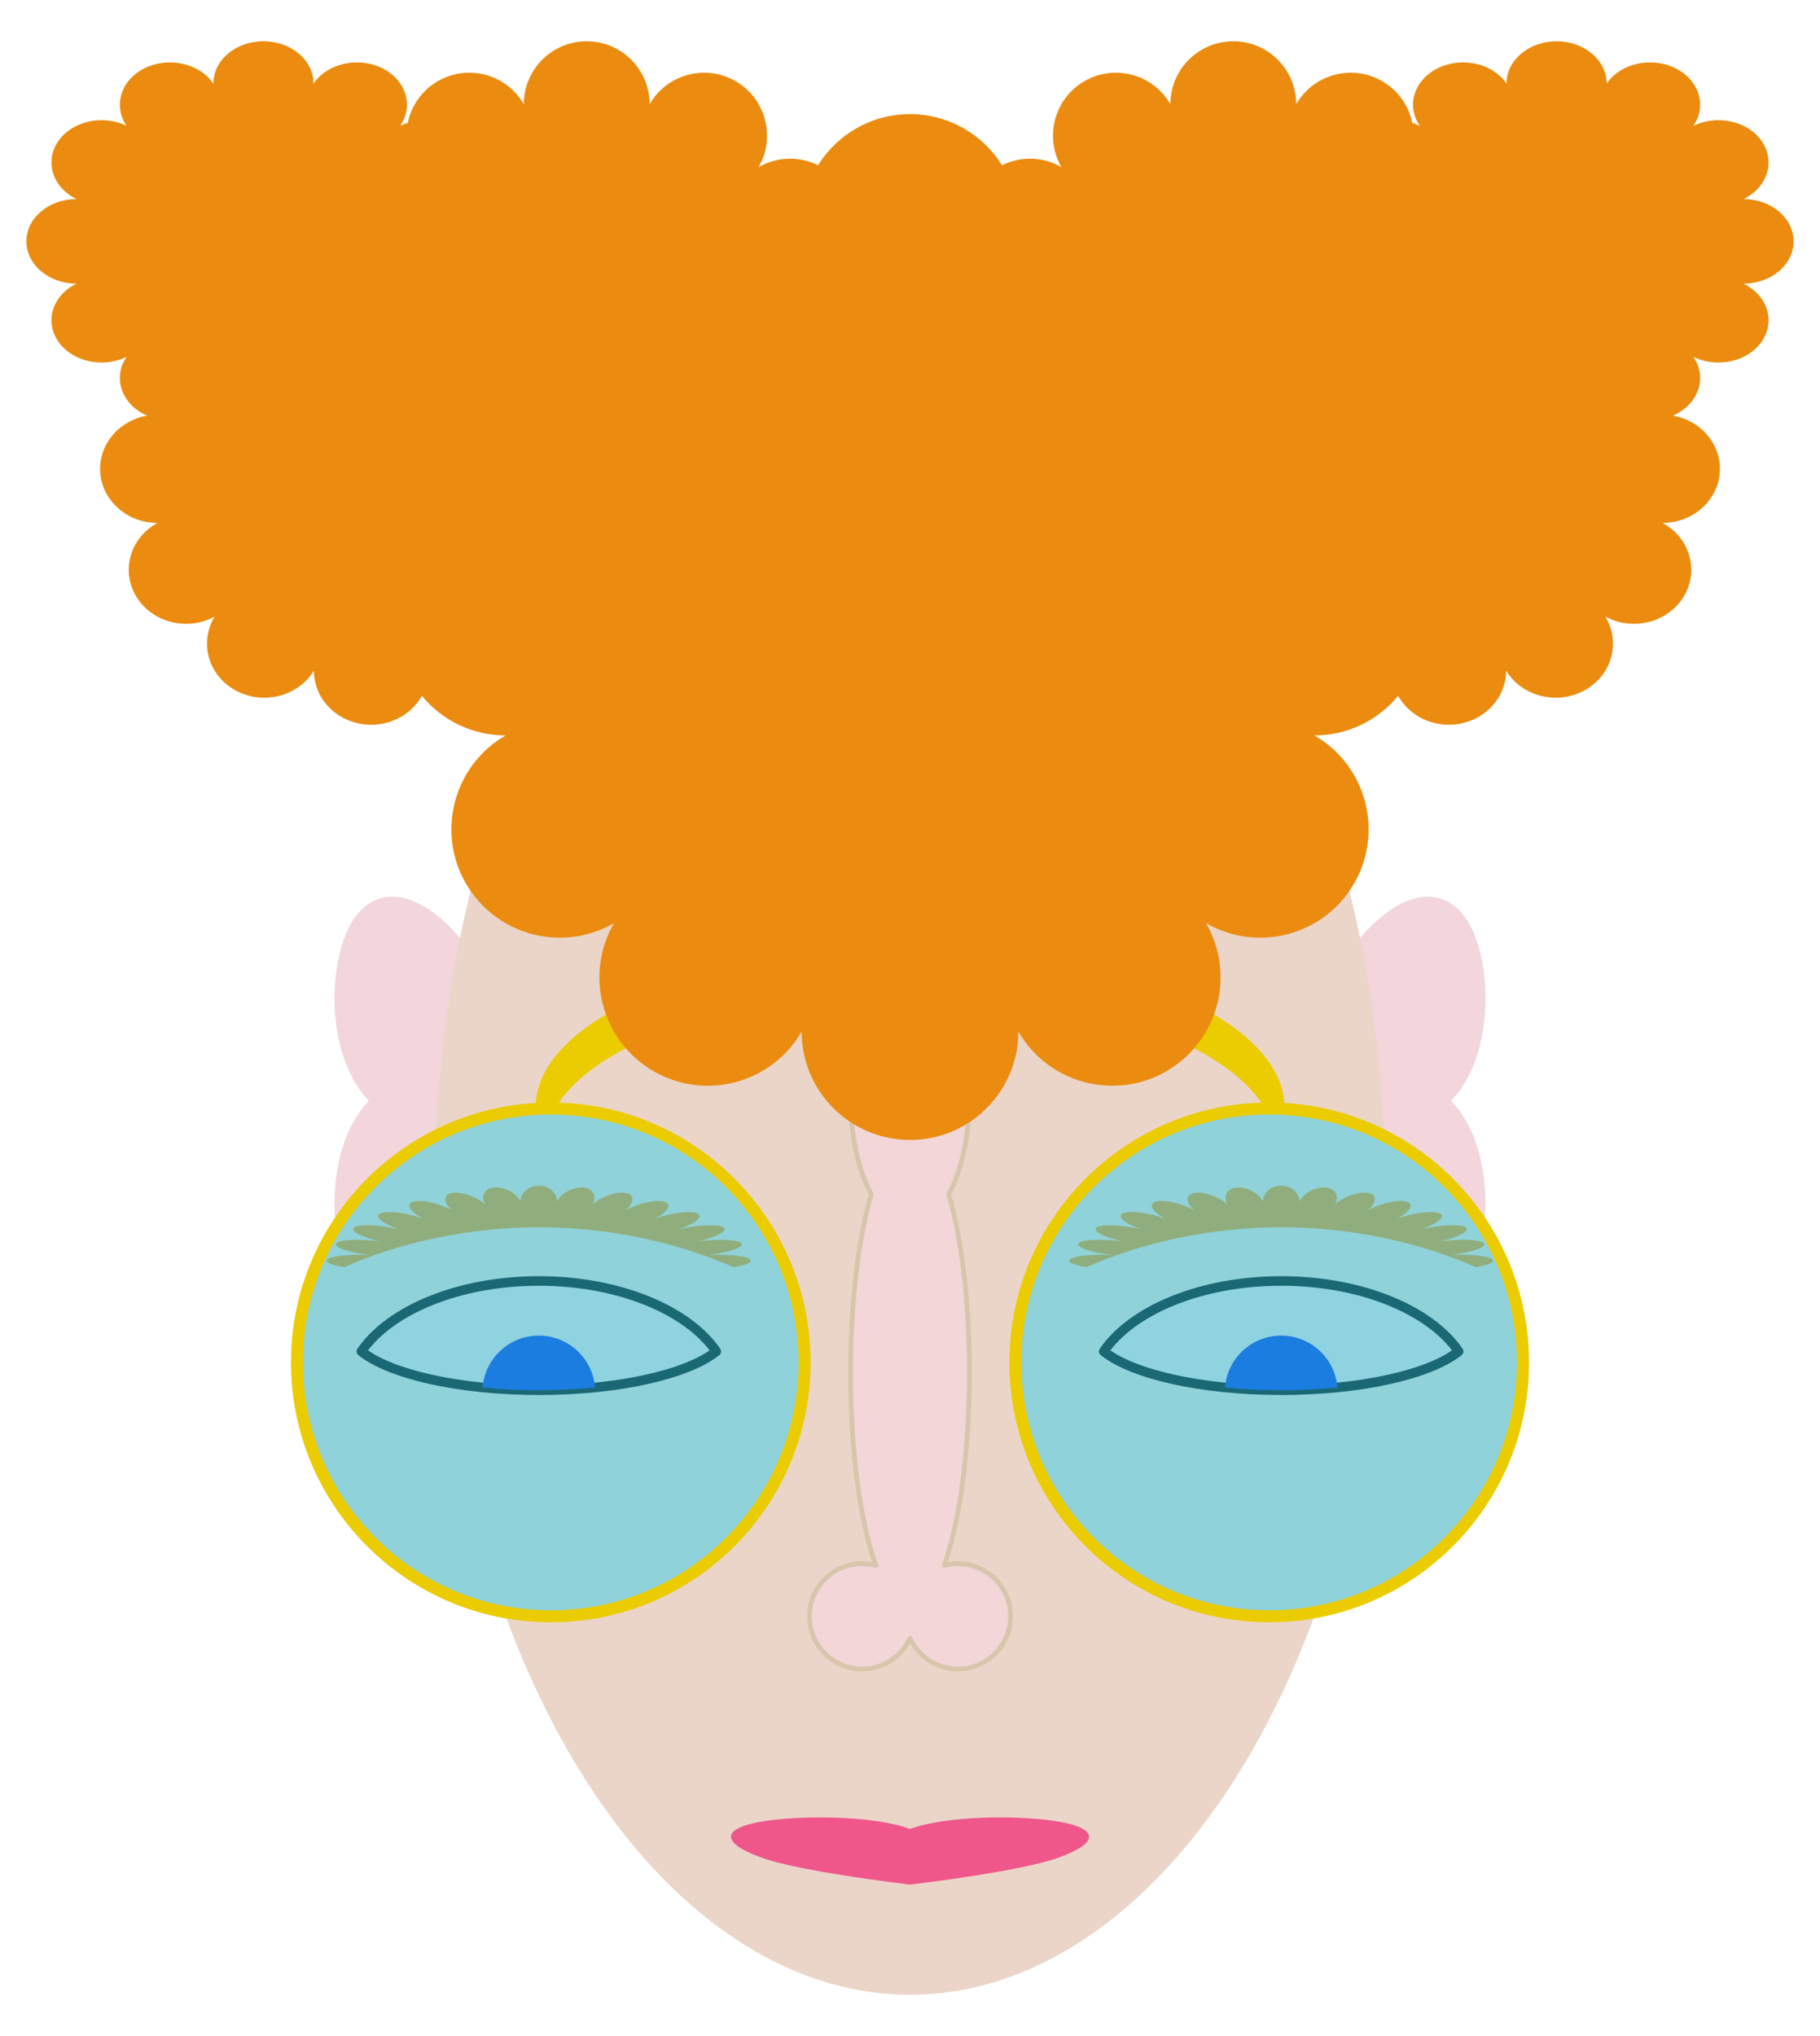 <?xml version="1.0" encoding="UTF-8" standalone="no"?>
<!DOCTYPE svg PUBLIC "-//W3C//DTD SVG 1.1//EN" "http://www.w3.org/Graphics/SVG/1.1/DTD/svg11.dtd">
<svg viewBox="0 0 760 850" version="1.1" xmlns="http://www.w3.org/2000/svg" xmlns:xlink="http://www.w3.org/1999/xlink">
	<g id="Concentration" stroke-linejoin="round" stroke-miterlimit="1.5">
		<title>Concentration, by Adam Stanislav</title>
		<g id="Ears">
			<path id="Ear" d="m154.031 459.564c-17.312-17.939-17.312-53.818-8.656-71.757 8.656-17.94 25.969-17.94 43.281 0 12.984 12.557 25.969 44.848 34.625 71.757-8.656 26.909-21.641 59.2-34.625 71.758-17.312 17.939-34.625 17.939-43.281 0-8.656-17.94-8.656-53.819 8.656-71.758z" fill="#f2d6db"/>
			<use xlink:href="#Ear" transform="scale(-1,1) translate(-760)"/>
		</g>
		<ellipse id="Head" cx="380" cy="499.241" rx="198.547" ry="333.535" fill="#ebd5c8"/>
		<g id="Glasses">
			<g>
				<circle id="Skin" cx="230" cy="568.776" r="106" fill="#ebd5c8"/>
				<use xlink:href="#Skin" transform="translate(300)"/>
			</g>
			<g id="Eyes">
				<path id="Brow" d="m143.753 529c-4.605-0.715-7.519-1.777-7.234-2.84 0.438-1.63 8.247-2.647 17.426-2.27-8.778-1.115-14.854-3.287-13.559-4.845 1.295-1.559 9.474-1.919 18.252-0.804-7.994-1.805-12.782-4.423-10.687-5.842 2.096-1.42 10.287-1.107 18.28 0.698-6.859-2.415-10.151-5.365-7.347-6.584 2.804-1.218 10.65-0.245 17.509 2.17-5.425-2.92-7.078-6.074-3.687-7.037 3.39-0.964 10.548 0.625 15.973 3.546-3.754-3.298-3.694-6.517 0.134-7.184 3.829-0.666 9.985 1.47 13.739 4.768-1.919-3.531-0.149-6.675 3.95-7.016 4.1-0.34 8.986 2.25 10.905 5.781 0-3.61 3.402-6.541 7.593-6.541 4.191 0 7.593 2.931 7.593 6.541 1.919-3.531 6.805-6.121 10.905-5.781 4.099 0.341 5.869 3.485 3.95 7.016 3.754-3.298 9.91-5.434 13.739-4.768 3.828 0.667 3.888 3.886 0.134 7.184 5.425-2.921 12.583-4.51 15.973-3.546 3.391 0.963 1.738 4.117-3.687 7.037 6.859-2.415 14.705-3.388 17.509-2.17 2.804 1.219-0.488 4.169-7.347 6.584 7.993-1.805 16.184-2.118 18.28-0.698 2.095 1.419-2.693 4.037-10.687 5.842 8.778-1.115 16.957-0.755 18.252 0.804 1.295 1.558-4.781 3.73-13.559 4.845 9.179-0.377 16.988 0.64 17.426 2.27 0.285 1.063-2.629 2.125-7.234 2.84-21.677-9.653-50.492-16.651-81.247-16.651-30.755 0-59.57 6.998-81.247 16.651z" fill="#eb8c10"/>
				<g id="Eye">
					<path d="m150.893 564.177c11.852-17.232 40.582-29.401 74.107-29.401 33.525 0 62.255 12.169 74.107 29.401-11.852 9.496-40.582 16.202-74.107 16.202-33.525 0-62.255-6.706-74.107-16.202z" fill="#e9d4d7" stroke="#000" stroke-width="4"/>
					<path d="m201.528 579.242c0.961-12.118 11.11-21.664 23.472-21.664 12.362 0 22.511 9.546 23.472 21.664-7.423 0.739-15.305 1.137-23.472 1.137-8.167 0-16.049-0.398-23.472-1.137z" fill="#002ad7"/>
				</g>
			</g>
			<use xlink:href="#Eyes" transform="translate(310)"/>
			<path id="Frame" d="m528.156 462.792c-15.876-28.014-76.224-48.888-148.156-48.888-71.932 0-132.28 20.874-148.156 48.888-0.617-0.011-1.23-0.016-1.844-0.016-2.124 0-4.233 0.063-6.332 0.187-0.004-0.194-0.006-0.388-0.006-0.582 0-36.749 70.053-66.586 156.338-66.586 86.285 0 156.338 29.837 156.338 66.586 0 0.194-0.002 0.388-0.006 0.582-2.099-0.124-4.208-0.187-6.332-0.187-0.614 0-1.227 0.005-1.844 0.016z" fill="#ebcc00"/>
			<circle id="Lens" cx="230" cy="568.776" r="106" fill="#36d0eb" fill-opacity="0.5" stroke="#ebcc00" stroke-width="5"/>
			<use xlink:href="#Lens" transform="translate(300)"/>
		</g>
		<path id="Nose" d="m363.822 498.549c-5.29-9.718-8.64-24.107-8.64-40.153 0-29.233 11.12-52.966 24.818-52.966 13.698 0 24.818 23.733 24.818 52.966 0 16.046-3.35 30.435-8.64 40.153 5.29 18.049 8.64 44.771 8.64 74.571 0 33.203-4.159 62.586-10.525 80.405 1.821-0.489 3.734-0.749 5.707-0.749 12.142 0 22 9.858 22 22 0 12.142-9.858 22-22 22-8.87 0-16.521-5.26-20-12.828-3.479 7.568-11.13 12.828-20 12.828-12.142 0-22-9.858-22-22 0-12.142 9.858-22 22-22 1.973 0 3.886 0.26 5.707 0.749-6.366-17.819-10.525-47.202-10.525-80.405 0-29.8 3.35-56.522 8.64-74.571z" fill="#f2d6d8" stroke="#d8c6ac" stroke-width="2"/>
		<path id="Mouth" d="m380 763.541c15.738-5.811 47.215-5.811 62.954-2.905 15.739 2.905 15.739 8.716 0 14.527-11.017 4.359-39.346 8.717-62.954 11.623-23.608-2.906-51.937-7.264-62.954-11.623-15.739-5.811-15.739-11.622 0-14.527 15.738-2.906 47.215-2.906 62.954 2.905z" fill="#ef578b"/>
		<path id="Curls" d="m589.74 51.285c1.063 0.337 2.105 0.751 3.119 1.245-5.772-8.438-2.341-19.243 7.656-24.114 9.996-4.872 22.798-1.977 28.57 6.461 0-9.743 9.372-17.653 20.915-17.653 11.543 0 20.915 7.91 20.915 17.653 5.772-8.438 18.574-11.333 28.57-6.461 9.997 4.871 13.428 15.676 7.656 24.114 9.997-4.871 22.799-1.976 28.57 6.462 5.772 8.437 2.342 19.243-7.655 24.114 11.543 0 20.915 7.91 20.915 17.653 0 9.743-9.372 17.653-20.915 17.653 9.997 4.872 13.427 15.677 7.655 24.115-5.771 8.437-18.573 11.333-28.57 6.461 5.772 8.438 2.341 19.243-7.656 24.115-0.296 0.144-0.596 0.282-0.899 0.413 11.148 1.919 19.61 11.14 19.61 22.212 0 12.461-10.719 22.578-23.921 22.578 11.434 6.23 15.357 20.05 8.756 30.842-6.602 10.791-21.244 14.494-32.677 8.264 6.601 10.791 2.678 24.611-8.756 30.842-11.434 6.23-26.076 2.527-32.677-8.264 0 12.461-10.719 22.578-23.921 22.578-9.18 0-17.159-4.891-21.168-12.059-8.303 10.085-20.881 16.519-34.95 16.519 21.63 12.488 29.051 40.186 16.564 61.815-12.488 21.629-40.186 29.051-61.815 16.564 12.487 21.629 5.065 49.327-16.564 61.815-21.629 12.487-49.327 5.066-61.815-16.564 0 24.976-20.277 45.252-45.252 45.252-24.975 0-45.252-20.276-45.252-45.252-12.488 21.63-40.186 29.051-61.815 16.564-21.629-12.488-29.051-40.186-16.564-61.815-21.629 12.487-49.327 5.065-61.815-16.564-12.487-21.629-5.066-49.327 16.564-61.815-14.069 0-26.647-6.434-34.95-16.519-4.009 7.168-11.988 12.059-21.168 12.059-13.202 0-23.921-10.117-23.921-22.578-6.601 10.791-21.243 14.494-32.677 8.264-11.434-6.231-15.357-20.051-8.756-30.842-11.433 6.23-26.075 2.527-32.677-8.264-6.601-10.792-2.678-24.612 8.756-30.842-13.202 0-23.921-10.117-23.921-22.578 0-11.072 8.462-20.293 19.61-22.212-0.303-0.131-0.603-0.269-0.899-0.413-9.997-4.872-13.428-15.677-7.656-24.115-9.997 4.872-22.799 1.976-28.57-6.461-5.772-8.438-2.342-19.243 7.655-24.115-11.543 0-20.915-7.91-20.915-17.653 0-9.743 9.372-17.653 20.915-17.653-9.997-4.871-13.427-15.677-7.655-24.114 5.771-8.438 18.573-11.333 28.57-6.462-5.772-8.438-2.341-19.243 7.656-24.114 9.996-4.872 22.798-1.977 28.57 6.461 0-9.743 9.372-17.653 20.915-17.653 11.543 0 20.915 7.91 20.915 17.653 5.772-8.438 18.574-11.333 28.57-6.461 9.997 4.871 13.428 15.676 7.656 24.114 1.014-0.494 2.056-0.908 3.119-1.245 1.473-7.073 5.837-13.512 12.58-17.405 12.558-7.25 28.638-2.941 35.888 9.616 0-14.5 11.772-26.272 26.272-26.272 14.5 0 26.272 11.772 26.272 26.272 7.25-12.557 23.33-16.866 35.888-9.616 12.557 7.249 16.865 23.33 9.616 35.887 7.899-4.561 17.194-4.547 24.806-0.783 7.992-12.81 22.217-21.342 38.418-21.342 16.201 0 30.426 8.532 38.418 21.342 7.612-3.764 16.907-3.778 24.806 0.783-7.249-12.557-2.941-28.638 9.616-35.887 12.558-7.25 28.638-2.941 35.888 9.616 0-14.5 11.772-26.272 26.272-26.272 14.5 0 26.272 11.772 26.272 26.272 7.25-12.557 23.33-16.866 35.888-9.616 6.743 3.893 11.107 10.332 12.58 17.405z" fill="#eb8c10"/>
	</g>
</svg>
